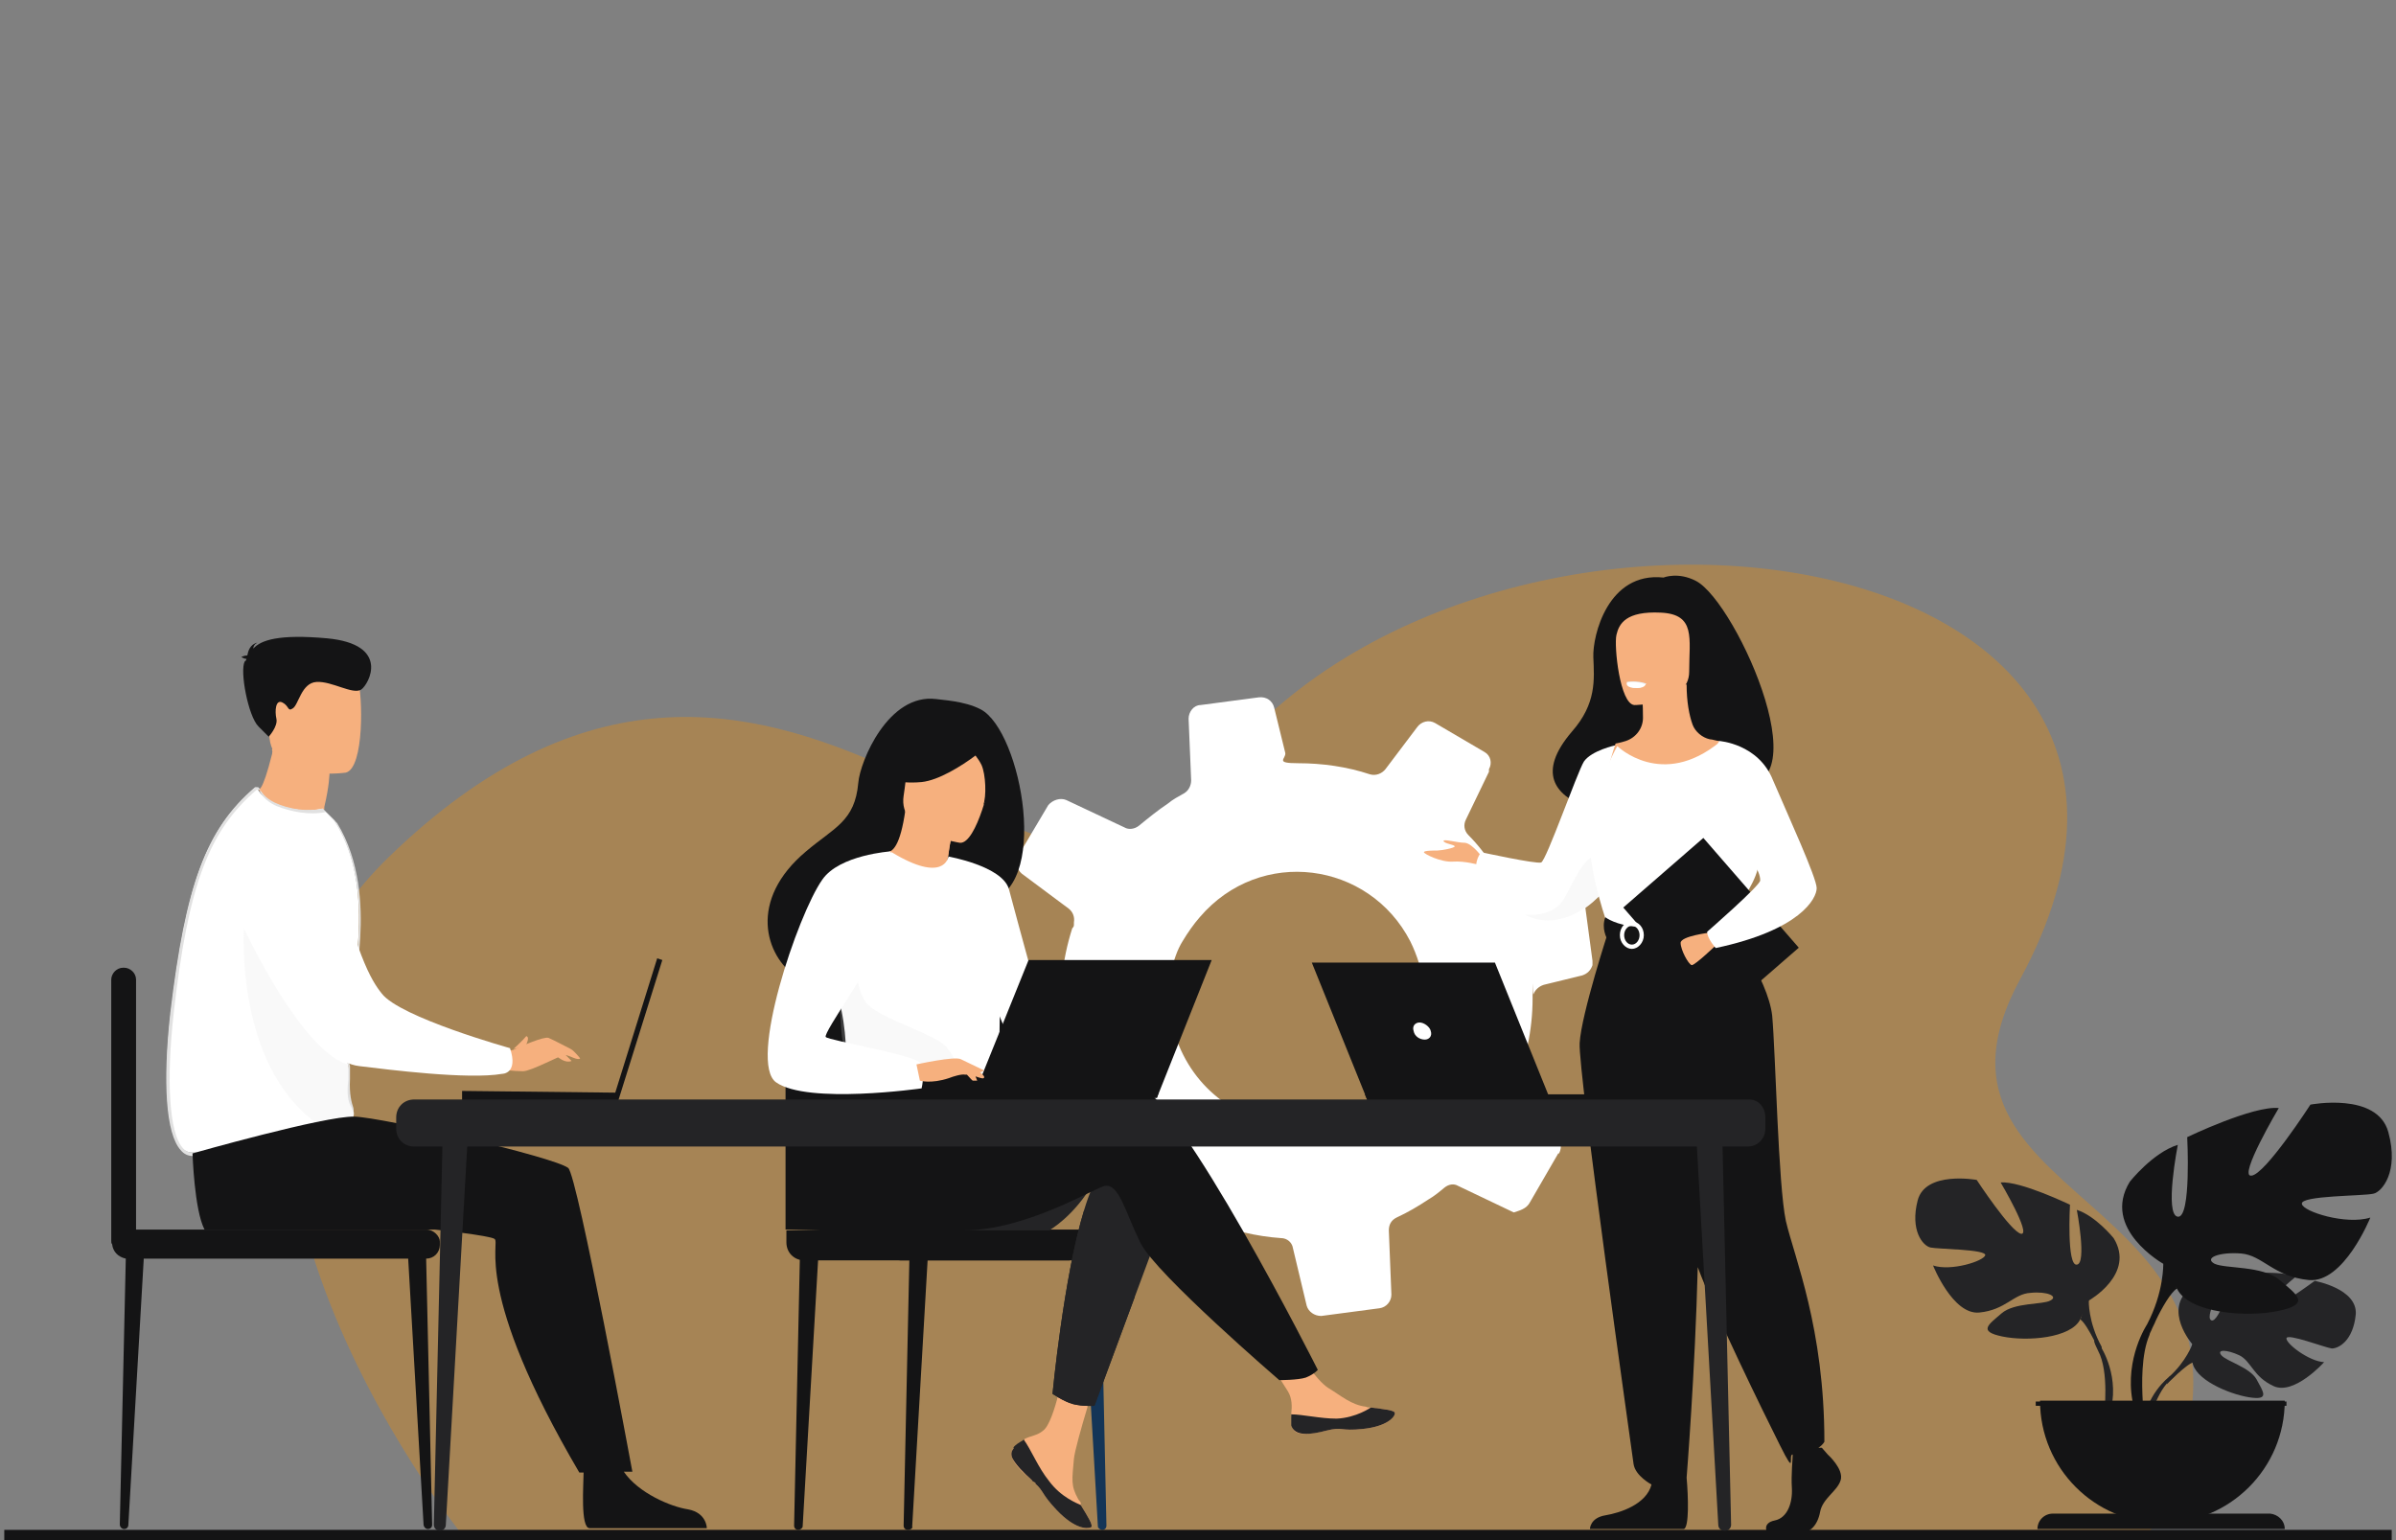 <?xml version="1.0" encoding="UTF-8"?>
<svg id="Calque_1" xmlns="http://www.w3.org/2000/svg" version="1.1" viewBox="0 0 280 180">
  <rect x="0" y="0" width="280" height="180" fill="#808080" stroke="none"/>
  <!-- Generator: Adobe Illustrator 29.1.0, SVG Export Plug-In . SVG Version: 2.1.0 Build 142)  -->
  <defs>
    <style>
      .st0 {
        fill: #143557;
      }

      .st1 {
        fill: #fff;
      }

      .st2, .st3 {
        fill: #e1e1e1;
      }

      .st4 {
        fill: #e3f2fc;
      }

      .st3 {
        isolation: isolate;
        opacity: .2;
      }

      .st5 {
        fill: #242426;
      }

      .st6 {
        fill: #a68455;
      }

      .st7 {
        fill: #f6b07e;
      }

      .st8 {
        fill: #e9f2f9;
      }

      .st9 {
        fill: #141415;
      }
    </style>
  </defs>
  <path class="st6" d="M53.8,179.1s-39.3-48.9-8.4-78.9c45.9-44.6,77.2,18.8,94.9-7.5,29.3-43.4,125-32.3,95.8,21.7-15.4,28.3,36.1,24.1,15.1,64.7H53.8Z"/>
  <path class="st9" d="M49.8,143.7H15.9v-29.2c0-.8-.7-1.4-1.4-1.4h-.1c-.8,0-1.4.7-1.4,1.4v30.5c0,.2,0,.3.1.4.1.9.7,1.5,1.6,1.7l-.7,31.1c0,.2.2.5.5.5s.5-.2.5-.5l1.8-31.1h30.9l1.8,31.1c0,.2.2.5.5.5h0c.3,0,.5-.2.5-.5l-.7-31.1h0c.9,0,1.6-.7,1.6-1.6v-.4c0-.6-.7-1.4-1.6-1.4Z"/>
  <path class="st9" d="M198.2,67.9c-2.1-1.1-3.8-.4-3.8-.4-6.5-.7-8.3,6.8-8.2,9.3.1,2.6.4,5.4-2.5,8.7-8.3,9.7,9.1,10.2,9.1,10.2.2-7.7,9.5-4.9,9.1-4.2,11.8,3,1.1-21.1-3.7-23.6Z"/>
  <path class="st1" d="M178.8,140.5l3.3-5.7h.1c.4-.8.2-1.7-.4-2.2l-4.4-3.3c-.1,0-.1-.1-.2-.2-.4-.5-.6-1.1-.3-1.7,1.4-3.4,2.2-7,2.2-10.7s0-.3.1-.5c.2-.5.6-.9,1.2-1.1l4.5-1.1c.6-.2,1-.6,1.2-1.2v-.5l-.9-6.7c-.1-.8-.8-1.4-1.7-1.4l-6.1.3c-.6,0-1.2-.3-1.4-.8-.4-.8-.9-1.5-1.4-2.3-.9-1.4-1.9-2.7-3-3.8h0c-.5-.5-.6-1.2-.3-1.8l2.7-5.6v-.3c.4-.7.2-1.6-.5-2l-5.8-3.4c-.7-.4-1.6-.2-2.1.5l-3.7,4.9c-.4.5-1.1.8-1.8.6-2.7-.9-5.6-1.3-8.4-1.3s-1.4-.5-1.5-1.2l-1.3-5.3c-.2-.8-.9-1.3-1.8-1.2l-6.8.9c-.8,0-1.4.8-1.4,1.6l.3,7.2c0,.6-.3,1.2-.8,1.5-.7.4-1.3.7-1.9,1.2-1.2.8-2.3,1.7-3.4,2.6-.5.4-1.2.5-1.7.2l-6.8-3.2c-.7-.3-1.6,0-2.1.6l-3.5,5.9c-.4.6-.2,1.4.2,1.9l.2.2,5.5,4.1c.5.4.7,1,.6,1.6v.2c0,.2,0,.3-.2.5-.6,1.9-1,3.8-1.2,5.8,0,.7-.5,1.2-1.2,1.4l-5.6,1.4c-.8.2-1.3.9-1.2,1.8l.2,1.5.7,5.2c0,.8.8,1.4,1.6,1.4l6.1-.2c.7,0,1.2.4,1.5.9.7,1.6,1.5,3.1,2.5,4.6.7,1.1,1.5,2.1,2.4,3.1l-.6,1.2-2.3,4.9c-.3.6-.2,1.3.3,1.8s.2.2.3.2l5.9,3.5c.7.4,1.6.2,2.1-.4l2.5-3.4c.4-.6,1.2-.8,1.9-.5,2.7,1.1,5.6,1.8,8.5,2,.7,0,1.3.5,1.4,1.2l1.6,6.7c.2.7.9,1.2,1.7,1.2l6.8-.9c.8-.1,1.4-.8,1.4-1.6l-.3-7.5c0-.7.3-1.2.9-1.5,1.3-.6,2.5-1.3,3.7-2.1.7-.4,1.3-.9,1.9-1.4.5-.4,1.1-.5,1.6-.2l6.5,3.1c.6-.2,1.5-.4,1.9-1.2ZM164.8,110c.8,1.6,1.4,3.5,1.7,5.6.1.5.1.9.1,1.4,0,2.2-.7,4.9-1.7,6.6-7.6,12.9-25.8,9.3-28.2-5.2,0-.2-.1-.5-.1-.7-.3-2.3.4-5.8,1.6-7.7.6-1,1.3-2,2-2.8,7.1-8.3,19.8-6.5,24.6,2.8Z"/>
  <path class="st5" d="M256.2,157.1s-3.5-4-.2-6.6c0,0,2.4-1.4,4.3-1.3,0,0-2.8,4.6-1.9,5.1s2.7-5.4,2.7-5.4c0,0,5.4-.5,7.2.3,0,0-4.6,3.8-3.7,4s5.9-3.5,5.9-3.5c0,0,5,.9,4.8,3.9-.3,3.1-2,4-2.8,4-.8-.1-5.2-1.8-5.3-1.2s2.6,2.7,4.4,2.8c0,0-3.5,3.9-5.9,2.8s-2.6-2.9-4-3.6c-1.5-.7-2.7-.7-2.1,0s3.3,1.4,4.1,2.8c.8,1.5,1.6,2.5-.9,2.1-2.4-.4-6.4-2.1-6.6-4.2v-2Z"/>
  <path class="st5" d="M272.9,153.7s-13.7-.5-16.7,3.4c0,0-.7,2-2.7,3.8l-.3.9s2.4-2.5,3.2-2.6c0,0-1.4-4.9,16.5-5.5Z"/>
  <path class="st5" d="M253.5,160.9s-2.9,2.2-3.1,6.1h.5s.9-4,2.6-5.6c1.7-1.5,0-.5,0-.5Z"/>
  <path class="st5" d="M244.1,152s5.5-3.1,2.9-7.3c0,0-2.1-2.6-4.3-3.3,0,0,1.2,6.3,0,6.4-1.2.2-.8-7-.8-7,0,0-5.8-2.8-8.1-2.6,0,0,3.6,6.1,2.4,6-1.2-.2-5.2-6.3-5.2-6.3,0,0-6-1.1-6.9,2.4s.6,5.3,1.5,5.5,6.5.2,6.4.9c-.2.7-4,1.9-6.1,1.2,0,0,2.3,5.8,5.4,5.5s4-2.2,6-2.3c1.9-.2,3.3.4,2.3.9-.9.5-4.2.2-5.7,1.5s-2.8,2.1.1,2.7c2.9.6,8,.2,9.1-2l1-2.2Z"/>
  <path class="st5" d="M226.9,141.4s15.4,5,17.2,10.6c0,0-.1,2.5,1.5,5.4v1.1s-1.6-3.7-2.5-4.3c0,0,3.4-4.8-16.2-12.8Z"/>
  <path class="st5" d="M245.5,157.4s2.4,3.6,1,8l-.6-.2s.6-4.9-.7-7.3c-1.2-2.4.3-.5.3-.5Z"/>
  <path class="st9" d="M279.1,132.3c-1.3-4.7-9.1-3.2-9.1-3.2,0,0-5.3,8.2-6.9,8.3-1.6.2,3.2-7.9,3.2-7.9-3-.3-10.7,3.4-10.7,3.4,0,0,.5,9.5-1.1,9.3-1.6-.2,0-8.4,0-8.4-2.9.9-5.6,4.3-5.6,4.3-3.4,5.5,3.9,9.6,3.9,9.6,0,0,.1,3.3-1.9,7.1,0,0-2.6,3.9-1.7,8.9h-10.8c0,7.9,6.4,14.3,14.3,14.3s14.3-6.4,14.3-14.3h-16.6c-.1-1.9-.2-5.4.8-7.7,0-.1.1-.3.2-.5.2-.5.4-.8.5-1.1.7-1.5,1.8-3.4,2.5-3.8,0,0-.1-.1-.2-.4,0,.1.1.2.2.4,1.4,2.9,8.2,3.4,11.9,2.6,3.8-.8,2.1-1.9.1-3.6-2-1.7-6.3-1.3-7.6-1.9-1.3-.7.6-1.4,3.1-1.2s3.8,2.7,7.9,3.1c4.1.4,7.2-7.3,7.2-7.3-2.8.9-7.9-.7-8-1.6-.2-1,7.3-.9,8.4-1.2.9-.2,3-2.5,1.7-7.2Z"/>
  <path class="st9" d="M267,178.7h-28.9c0-1,.8-1.8,1.8-1.8h25.4c.9.1,1.7.8,1.7,1.8h0Z"/>
  <rect class="st9" x="237.9" y="163.8" width="29.3" height=".5"/>
  <path class="st7" d="M173.3,100.3s-1.2-1.7-2.1-1.8c-.9,0-2.6-.5-2.5-.2s1.2.4,1.3.6-1.6.5-2,.5-1.6,0-1.6.2,2,1.2,3.4,1.1,3.1.4,3.1.4l.4-.8Z"/>
  <path class="st1" d="M189.7,100.9s-.6,1.2-1.7,2.6c-1.4,1.7-3.4,3.6-6.1,4-1.2.2-2.5,0-3.6-.6h0c-3.2-1.4-5.6-4.7-5.6-4.7-.6-1.5.4-2.6.4-2.6,0,0,6.4,1.4,7,1.2s4.2-10.5,5-11.8c.9-1.3,3.7-1.9,3.7-1.9l.9,13.8Z"/>
  <path class="st3" d="M187.9,103.5c-1.4,1.7-3.4,3.6-6.1,4-1.2.2-2.5,0-3.6-.6.1,0,3.3.4,4.6-1.9s2.7-6,4.6-4.7c.9.6.9,1.9.5,3.2Z"/>
  <path class="st7" d="M204.9,116.5c-2.3-5.1-3.6-6.5-3.4-8.1.2-1.2-.6-21.8-.6-21.8-.3,0-.8-.2-1.1-.2-.9-.2-1.7-.9-2-1.7-.4-1.1-.7-2.7-.7-4.7h-.3l-4.9.9s.1,1.5.1,3h0c0,1.2-.8,2.3-2,2.7-.6.2-1.2.3-1.2.3,0,0-1.8,5.1-2.1,10.3-.3,5.2,3.3,7.5,0,18-3.3,10.9,19.4,4.1,18.2,1.3Z"/>
  <path class="st7" d="M192.1,81s.1,1.5.1,3c2.7,0,4.1-2.6,4.7-4l-4.8,1Z"/>
  <path class="st7" d="M191,82.4s6.4,0,6.4-3.9.8-6.7-3.3-6.9c-4.1-.2-4.9,1.3-5.2,2.6-.3,1.3.4,8.1,2.1,8.2Z"/>
  <path class="st8" d="M192.4,79.9s-.5.6-1.3.5c-.7,0-1-.7-1-.7,0,0,1.3-.2,2.3.2Z"/>
  <path class="st1" d="M205.5,95.8s.2,2.3,0,5.1c-.1,1.9-2,4.3-2.2,4.9-.7,1.5-1.4,1.8-1.4,1.8l-5.8,1.4-2,.5-6.4-1.9s-2.9-8.1-1.7-12.7,3-7.7,3-7.7c0,0,5.2,5.1,12-.5l4.5,9.1Z"/>
  <path class="st1" d="M192.3,80s-.1.5-1.3.4c0,0-1,0-.9-.6-.1,0,.9-.3,2.2.2Z"/>
  <path class="st9" d="M106.1,178.8h0c-.3,0-.5-.2-.5-.5l.7-32.5,2.2-.2-1.9,32.8c.1.2-.2.4-.5.4Z"/>
  <path class="st9" d="M93.3,178.8h0c-.3,0-.5-.2-.5-.5l.7-32.5,2.2-.2-1.9,32.8c0,.2-.3.4-.5.4Z"/>
  <path class="st0" d="M128.8,178.8h0c.3,0,.5-.2.5-.5l-.7-32.5-2.2-.2,1.9,32.8c0,.2.3.4.5.4Z"/>
  <path class="st9" d="M91.8,143.7v-22.3c0-3.9,3.2-7.1,7.1-7.1h16.1c3.9,0,7.1,3.2,7.1,7.1v23.1l-30.3-.8Z"/>
  <path class="st9" d="M125,147.3h-31c-1.2,0-2.1-.9-2.1-2.1v-1.4h33.1v3.5Z"/>
  <path class="st9" d="M128.7,147.3h-23.5c-.9,0-1.6-.7-1.6-1.6v-.4c0-.9.7-1.6,1.6-1.6h23.5c.9,0,1.6.7,1.6,1.6v.4c-.1.9-.8,1.6-1.6,1.6Z"/>
  <path class="st5" d="M127.8,138.2c-2.3,4-5.2,5.6-5.2,5.6h-12c-.1-.1,18.9-8.7,17.2-5.6Z"/>
  <path class="st7" d="M118.5,169.2c-.3.4-.4.7-.2,1.2h0c.3.8,1.2,1.7,2.3,2.6,0,.1.2.2.4.3h0q0,.1,0,.1c1,.9.7,1.2,2.5,3.1,2.1,2.2,3.5,2.2,4,2,.3-.2-.4-1.3-1.2-2.6,0-.1,0-.1,0-.2,0-.2-.2-.3-.3-.5-.9-1.6-.7-2.3-.5-4.7.2-1.9,3-10.6,3-10.6l-4-.7s-1.2,7-2.6,8c-.7.6-1.5.6-2.2,1,0,0,0,0,0,.1-.5.3-.9.5-1.2.9Z"/>
  <path class="st5" d="M118.5,169.2c-.3.4-.4.7-.2,1.2h0c.4.8,1.3,1.7,2.3,2.6,0,.1.2.2.4.3h0q0,.1,0,.1c1,.9.7,1.2,2.5,3.1,2.1,2.2,3.5,2.2,4,2,.3-.2-.4-1.3-1.2-2.6-.4-.2-2.3-.9-3.7-2.8-1.3-1.6-2.1-3.7-3-4.9,0,0,0,0,0,.1-.5.3-.9.5-1.2.9Z"/>
  <path class="st7" d="M151,166.7c.2,1.2,2,1,4,.5s1.5.1,4.3-.2,3.7-1.4,3.7-1.8c.1-.4-1.3-.5-2.8-.7-.2,0-.4,0-.6-.1-1.7-.2-2.9-1.3-4.4-2.2-1.4-.9-3.6-4.3-3.6-4.3l-3.9.3s2,3.1,2.8,4.4c.5.8.5,1.8.4,2.6.1.5.1,1,.1,1.5Z"/>
  <path class="st5" d="M155,167.2c2-.5,1.5.1,4.3-.2s3.7-1.4,3.7-1.8c.1-.4-1.3-.5-2.8-.7h0s-1.7,1.2-4,1.3c-1.9,0-4-.5-5.3-.5v1.3c.4,1.3,2.2,1.1,4.1.6Z"/>
  <path class="st5" d="M136.2,141.9l-3.6,9.7-4.7,12.7s-1.3.1-2.5-.2c-1.1-.3-2.4-1.2-2.4-1.2,0,0,1.3-13.7,3.7-21.5.6-2,1.3-3.6,2.1-4.6,3.8-4.4,7.4,5.1,7.4,5.1Z"/>
  <path class="st9" d="M114.6,82.9c-1.9-1-4.7-1.1-5.2-1.2-5.6-.7-8.9,7.3-9.1,9.8-.4,4.5-2.8,5.2-6.1,8-6.8,5.7-4.8,12.2-1.1,14.7,2.2,1.5,6.1,0,6.1,0,0,0,10.7-5.9,15.9-8.8,7.8-1.1,4.3-20-.5-22.5Z"/>
  <path class="st7" d="M110.7,103s-2.6.9-4.3,0c-1.6-.7-2.9-3.4-2.8-3.4.7,0,1.6-.7,2.2-4.9h.3c0,0,5.3,2,5.3,2,0,0-.4,1.7-.6,3.3-.2,1.4-.4,2.7,0,2.9Z"/>
  <path class="st7" d="M111.4,96.8s-.4,1.7-.6,3.3c-3-.5-4.2-3.6-4.7-5.2l5.3,1.9Z"/>
  <path class="st7" d="M112.2,98.5s-7.3-1-6.6-5.5c.7-4.5.2-7.7,4.9-7.2,4.7.4,5.3,2.3,5.4,3.9,0,1.5-1.8,8.9-3.7,8.8Z"/>
  <path class="st9" d="M116.1,87.1c-.6-.9-1.2-1.2-1.8-1.2-1.6-.7-4.4-.7-6.1-.5-.8,0-1.5.6-1.9,1.3-1.2,2.5-3,4-3,4,0,0,1.2,1,4.4.7,2-.2,4.7-1.9,6.3-3.1.3.4.5.7.7,1.1.5,1.1.6,3.7.2,4.7.1,0,2.6-4.8,1.2-7Z"/>
  <path class="st1" d="M116.9,113.7c-.2,14.7,0,11.7-1.7,13.1-.4.3-1.5.5-2.9.6-4.5.3-12.4-.5-12.8-1.3-1-2.9-.3-3.8-1.2-8.2,0-.5-.2-1-.3-1.5-.7-3-1.4-4.1,1.2-8.9,2.3-4.4,4.7-8,5-7.9,6.1,3.7,6.6.6,6.6.6,0,0,6.1,6.3,6.1,13.5Z"/>
  <path class="st1" d="M110.8,100.1s6.3,1.1,7.1,3.8c.7,2.7,5.1,18.7,5.1,18.7,0,0-3.2.6-4.7-.9s-5.1-13.8-5.1-13.8l-2.4-7.8Z"/>
  <path class="st3" d="M111.7,124.5c-4.5.3-12.4-.5-12.8-1.3-1-2.9-.3-3.8-1.2-8.2l2.2-6.1s-.4,6.8,1.6,8.6c2,1.8,8.2,3.5,9.2,5,.6.7.9,1.4,1,2Z"/>
  <path class="st9" d="M132.5,126.4c-2.4-.8-9.1.2-15.9,1.6l-1.4-2.3-14.7-1.2s-4.9,10.7-2.2,17.6c.4,1,1.2,1.6,2.5,1.7h11.8c7.3,0,15.4-5,16.5-5.2,1.7-.3,2.4,3.1,4.2,6.7s16.2,16,16.2,16c0,0,2.2,0,3.1-.3,1-.4,1.4-.9,1.4-.9,0,0-16.1-32-21.5-33.7Z"/>
  <path class="st4" d="M129.7,120.3c.2-.6-.2-1-.7-1s-1.2.5-1.3,1c-.2.6.2,1,.7,1s1.2-.4,1.3-1Z"/>
  <path class="st7" d="M30.2,92.2s.4.7,1.6-4.1c0-.2.1-.5.2-.7.2-.8.2-1.7.3-2.6l2.3,2.1,3.9,3.5s0,1.4-.6,3.9v.3c-.1-.1-5.9,1-7.7-2.4"/>
  <path class="st7" d="M38.4,90.3s.2-.2-.3,2.3c-4.3-1.2-5.7-3.4-6.3-4.9-.2-.4,1.6-.6,2.7-.9l3.9,3.5Z"/>
  <path class="st7" d="M40.4,90.3s-8.3,1.2-8.9-4c-.7-5.1-2.2-8.5,3.1-9.5,5.3-1,6.5.9,7.2,2.6.6,1.7.8,10.4-1.4,10.9Z"/>
  <polygon class="st9" points="77.4 112.2 76.8 112 71.9 127.7 54 127.5 54 128.6 72.2 128.8 72.2 128.8 77.4 112.2"/>
  <path class="st9" d="M28.8,77c-.1,0-.2,0-.6-.2,0,0,.3-.2.7-.2.1-.5.3-1.3,1.2-1.5,0,0-.5.2-.5.7.9-1,3-1.7,8.6-1.2,7.5.7,4.9,5.4,4,6-1,.6-3.4-1-5.2-.9s-2.1,2.7-2.8,3.1c-.6.4-.4-.3-1.2-.7-.8-.4-.9,1-.7,1.9s-.9,2.1-.9,2.1l-1.2-1.2c-1.2-1.2-2.2-6.5-1.6-7.6.2-.1.2-.3.2-.3Z"/>
  <path class="st7" d="M58.4,122.9s.7,0,1.6-.2c.8-.4,3.6-1.6,4.1-1.4s2.2,1.1,2.6,1.3c.4.2,1.1,1.1,1.1,1.1-.3.3-1.3-.4-1.8-.4s-3.9,1.9-4.9,1.9-2.6-.2-2.6-.2v-2.1Z"/>
  <path class="st7" d="M64.6,123s1.2,1.4,2.2,1l-1-1h-1.2Z"/>
  <path class="st7" d="M60,122.6s1.1-1,1.5-1.5c0,0,.2,0,.2.3,0,.3-.3.9-.3.9l-1.4.3Z"/>
  <path class="st1" d="M40.5,122.2c-.2,1.1.2,2.1.3,2.9,0,.3,0,.6,0,.9-.3,3.1.8,3.5.5,4.5,0,0-1.2.7-3.4,1.5-.9.4-2.1.7-3.4,1.1h-.2c-5.1,1.4-10.4,1.6-11.9,1.6-2.9-.1-3.5-7.4-2.4-16.6,1.7-14.1,3.9-21.1,9.8-26,.4-.3.1.7,2.1,1.7,1.9.9,4.1,1.1,5.8.7l1.4,1.4c2.7,4.2,3,9.3,2.8,13.5-.4,5.3-1.1,9.6-1.5,12.8Z"/>
  <path class="st2" d="M22.8,135.1h-.3c-.5,0-1-.2-1.4-.7-1.7-1.9-2.1-7.8-1.2-16,1.8-15.1,4.2-21.5,9.9-26.4,0,0,.2,0,.3,0,.2,0,.2.2.3.3.2.3.5.9,1.7,1.5,1.7.8,3.9,1.1,5.6.7h0l1.4,1.5c2.9,4.6,3,10,2.8,13.6-.3,5.1-.9,9.2-1.4,12.5v.3c0,.8,0,1.6.2,2.2,0,.2,0,.4,0,.6,0,.4,0,.7,0,1-.2,1.8,0,2.6.4,3.3.2.5.3.8,0,1.3h0c0,.1,0,.1,0,.1,0,0-1.2.7-3.4,1.5-1.1.4-2.3.8-3.4,1.1h-.2c-4.6,1.3-9.6,1.7-11.6,1.7ZM30,92.3c-5.6,4.8-8,11.1-9.7,26.1-.9,8-.5,13.9,1,15.7.3.4.7.6,1.2.6,1.7,0,7-.3,11.9-1.6h.2c1.2-.3,2.3-.7,3.4-1.1,1.9-.7,3-1.3,3.3-1.5,0-.3,0-.6,0-1-.2-.6-.5-1.6-.4-3.4,0-.2,0-.5,0-.9,0-.2,0-.4,0-.6-.2-.7-.4-1.5-.2-2.4h0v-.3c.5-3.3,1.1-7.3,1.4-12.4.2-3.6,0-8.9-2.7-13.3l-1.3-1.3c-1.9.4-4,0-5.8-.7-1.3-.6-1.7-1.3-1.9-1.6v-.3Z"/>
  <path class="st1" d="M38.3,98.3c-6.1-3.7-13.3,2.8-10.3,9.2,3.5,7.5,9.3,16.6,14,17.1,3.3.4,12.7,1.6,16.7.9,0,0,1.9,0,.9-3,0,0-12.9-3.6-15-6.4-1.2-1.5-3.1-4.5-6.1-17.7-.1,0-.2,0-.2,0Z"/>
  <rect class="st9" x=".5" y="178.8" width="279" height="1.2"/>
  <path class="st9" d="M213.6,170l-.7-.8h-.4c.5-.3.7-.7.7-.7,0-13.3-3.5-21.5-4.5-25.8-.9-4.2-1.2-19.6-1.6-24-.5-4.4-5.3-10.9-5.3-10.9l-11.2.9h-2.6s-3.2,9.8-3.4,13.2c-.2,3.3,6.1,47.7,6.3,49.2.2,1.4,2.1,2.4,2.1,2.4h0c-.6,2.3-3.6,3.3-5.4,3.6-1.8.3-1.8,1.6-1.8,1.6h11c.6-.3.5-3.7.3-6h0s1-12.5,1.3-24.6c2.1,5.6,7.6,16.8,9.6,20.8s.9,1,1.5,1.1c0,.5-.2,2.4-.1,3.9.1,1.7-.5,3.5-2,3.8s-.9,1.4-.9,1.4h4.1c.9,0,1.8-.8,2.1-2.4s2-2.4,2.4-3.7-1.5-3-1.5-3Z"/>
  <rect class="st9" x="193.7" y="99.7" width="12.4" height="17" transform="translate(-21.9 157.9) rotate(-41)"/>
  <path class="st5" d="M132.6,151.6l-4.7,12.7s-1.3.1-2.5-.2c-1.1-.3-2.4-1.2-2.4-1.2,0,0,1.3-13.7,3.7-21.5l5.9,10.2Z"/>
  <polygon class="st9" points="113.7 128.3 135.2 128.3 141.6 112.2 120.2 112.2 113.7 128.3"/>
  <polygon class="st9" points="135.4 127.7 107.1 127.7 107.1 128.3 135.2 128.3 135.4 127.7"/>
  <path class="st9" d="M80.4,176.4c-2-.3-5.8-1.9-7.5-4.4h1s-6.4-34.6-7.5-35.5c-1.7-1.3-21.6-5.9-25-6s-18.9,4.3-18.9,4.3c0,0,.2,6.6,1.4,8.9h26.9s6.5.7,7,1.1c.7.5-2.6,6,9.9,27.3h.5c0,1.3-.4,6.5.7,6.5h13.7c0,0,0-1.8-2.2-2.2Z"/>
  <polygon class="st9" points="181.2 128.6 159.8 128.6 153.3 112.5 174.7 112.5 181.2 128.6"/>
  <polygon class="st9" points="159.5 127.9 187.9 127.9 187.9 128.6 159.8 128.6 159.5 127.9"/>
  <path class="st1" d="M165.2,120.5c-.2-.6.2-1,.7-1s1.2.5,1.3,1c.2.6-.2,1-.7,1-.6,0-1.2-.4-1.3-1Z"/>
  <path class="st9" d="M187.6,107.2s1.3,1,3.8,1.1c3,0,10.5-.8,10.5-.8,0,0,.3.9.3,1.9,0,0-9.1,2.3-14.4.3,0,0-.7-1.2-.2-2.5Z"/>
  <path class="st1" d="M190.7,110.9c-.7,0-1.4-.7-1.4-1.6s.6-1.6,1.4-1.6,1.4.7,1.4,1.6c0,.9-.7,1.6-1.4,1.6ZM190.7,108.2c-.5,0-.9.5-.9,1.1s.4,1.1.9,1.1.9-.5.9-1.1c0-.6-.4-1.1-.9-1.1Z"/>
  <path class="st3" d="M40.8,125.1c0,.3,0,.6,0,.9-.3,3.1.8,3.5.5,4.5,0,0-2.2-.1-4.4.7-9.4-6.9-8.4-22.4-8.4-22.7,0,0,6.6,14.2,12.1,15.9"/>
  <path class="st7" d="M199.8,109s-3.4.4-3.4,1.2.9,2.5,1.3,2.6c.4,0,2.8-2.3,2.8-2.3l-.7-1.5Z"/>
  <path class="st1" d="M200.9,86.6s4.6.3,6.3,4.6c1.8,4.2,5.1,11.4,5.1,12.6s-1.9,4.9-11.8,7c0,0-1-1.1-1-1.9,0,0,6.2-5.4,6.2-6,0-1.2-1-2.8-6.5-8.2-1.5-1.4,1.7-8.1,1.7-8.1Z"/>
  <path class="st1" d="M104.1,99.5s-6,.4-8,3.3c-2.9,4.1-8.7,21.4-5.4,23.7,3.7,2.6,17,.7,17,.7,0,0,.5-2.1-.2-3s-10.6-2.6-11-3,5.8-9,5.8-10.3c-.1-1.6,1.8-11.4,1.8-11.4Z"/>
  <path class="st7" d="M114.1,125.3c.2,0,.3,0,.4,0,.3,0,.5-.2.5-.2l-2.7-1.3c-.7-.4-5.2.6-5.2.6l.4,1.9s1.3.4,3.4-.3c.5-.2,1.5-.5,1.9-.4q0,0,.2,0c.3.3.6.7.7.7.3,0,.5,0,.5,0l-.2-.5c.6.2,1.1.4,1,0-.1-.2-.5-.5-.9-.9Z"/>
  <path class="st5" d="M204.4,128.5H48.4c-1.2,0-2.1.9-2.1,2.1v1.3c0,1.2.9,2.1,2.1,2.1h3.3l-1,44.2c0,.4.3.7.7.7h0c.4,0,.7-.3.7-.7l2.5-44.2h143.7l2.5,44.2c0,.4.3.7.7.7h.1c.4,0,.7-.3.7-.7l-1-44.2h2.9c1.2,0,2.1-.9,2.1-2.1v-1.3c0-1.2-.8-2.1-1.9-2.1Z"/>
</svg>